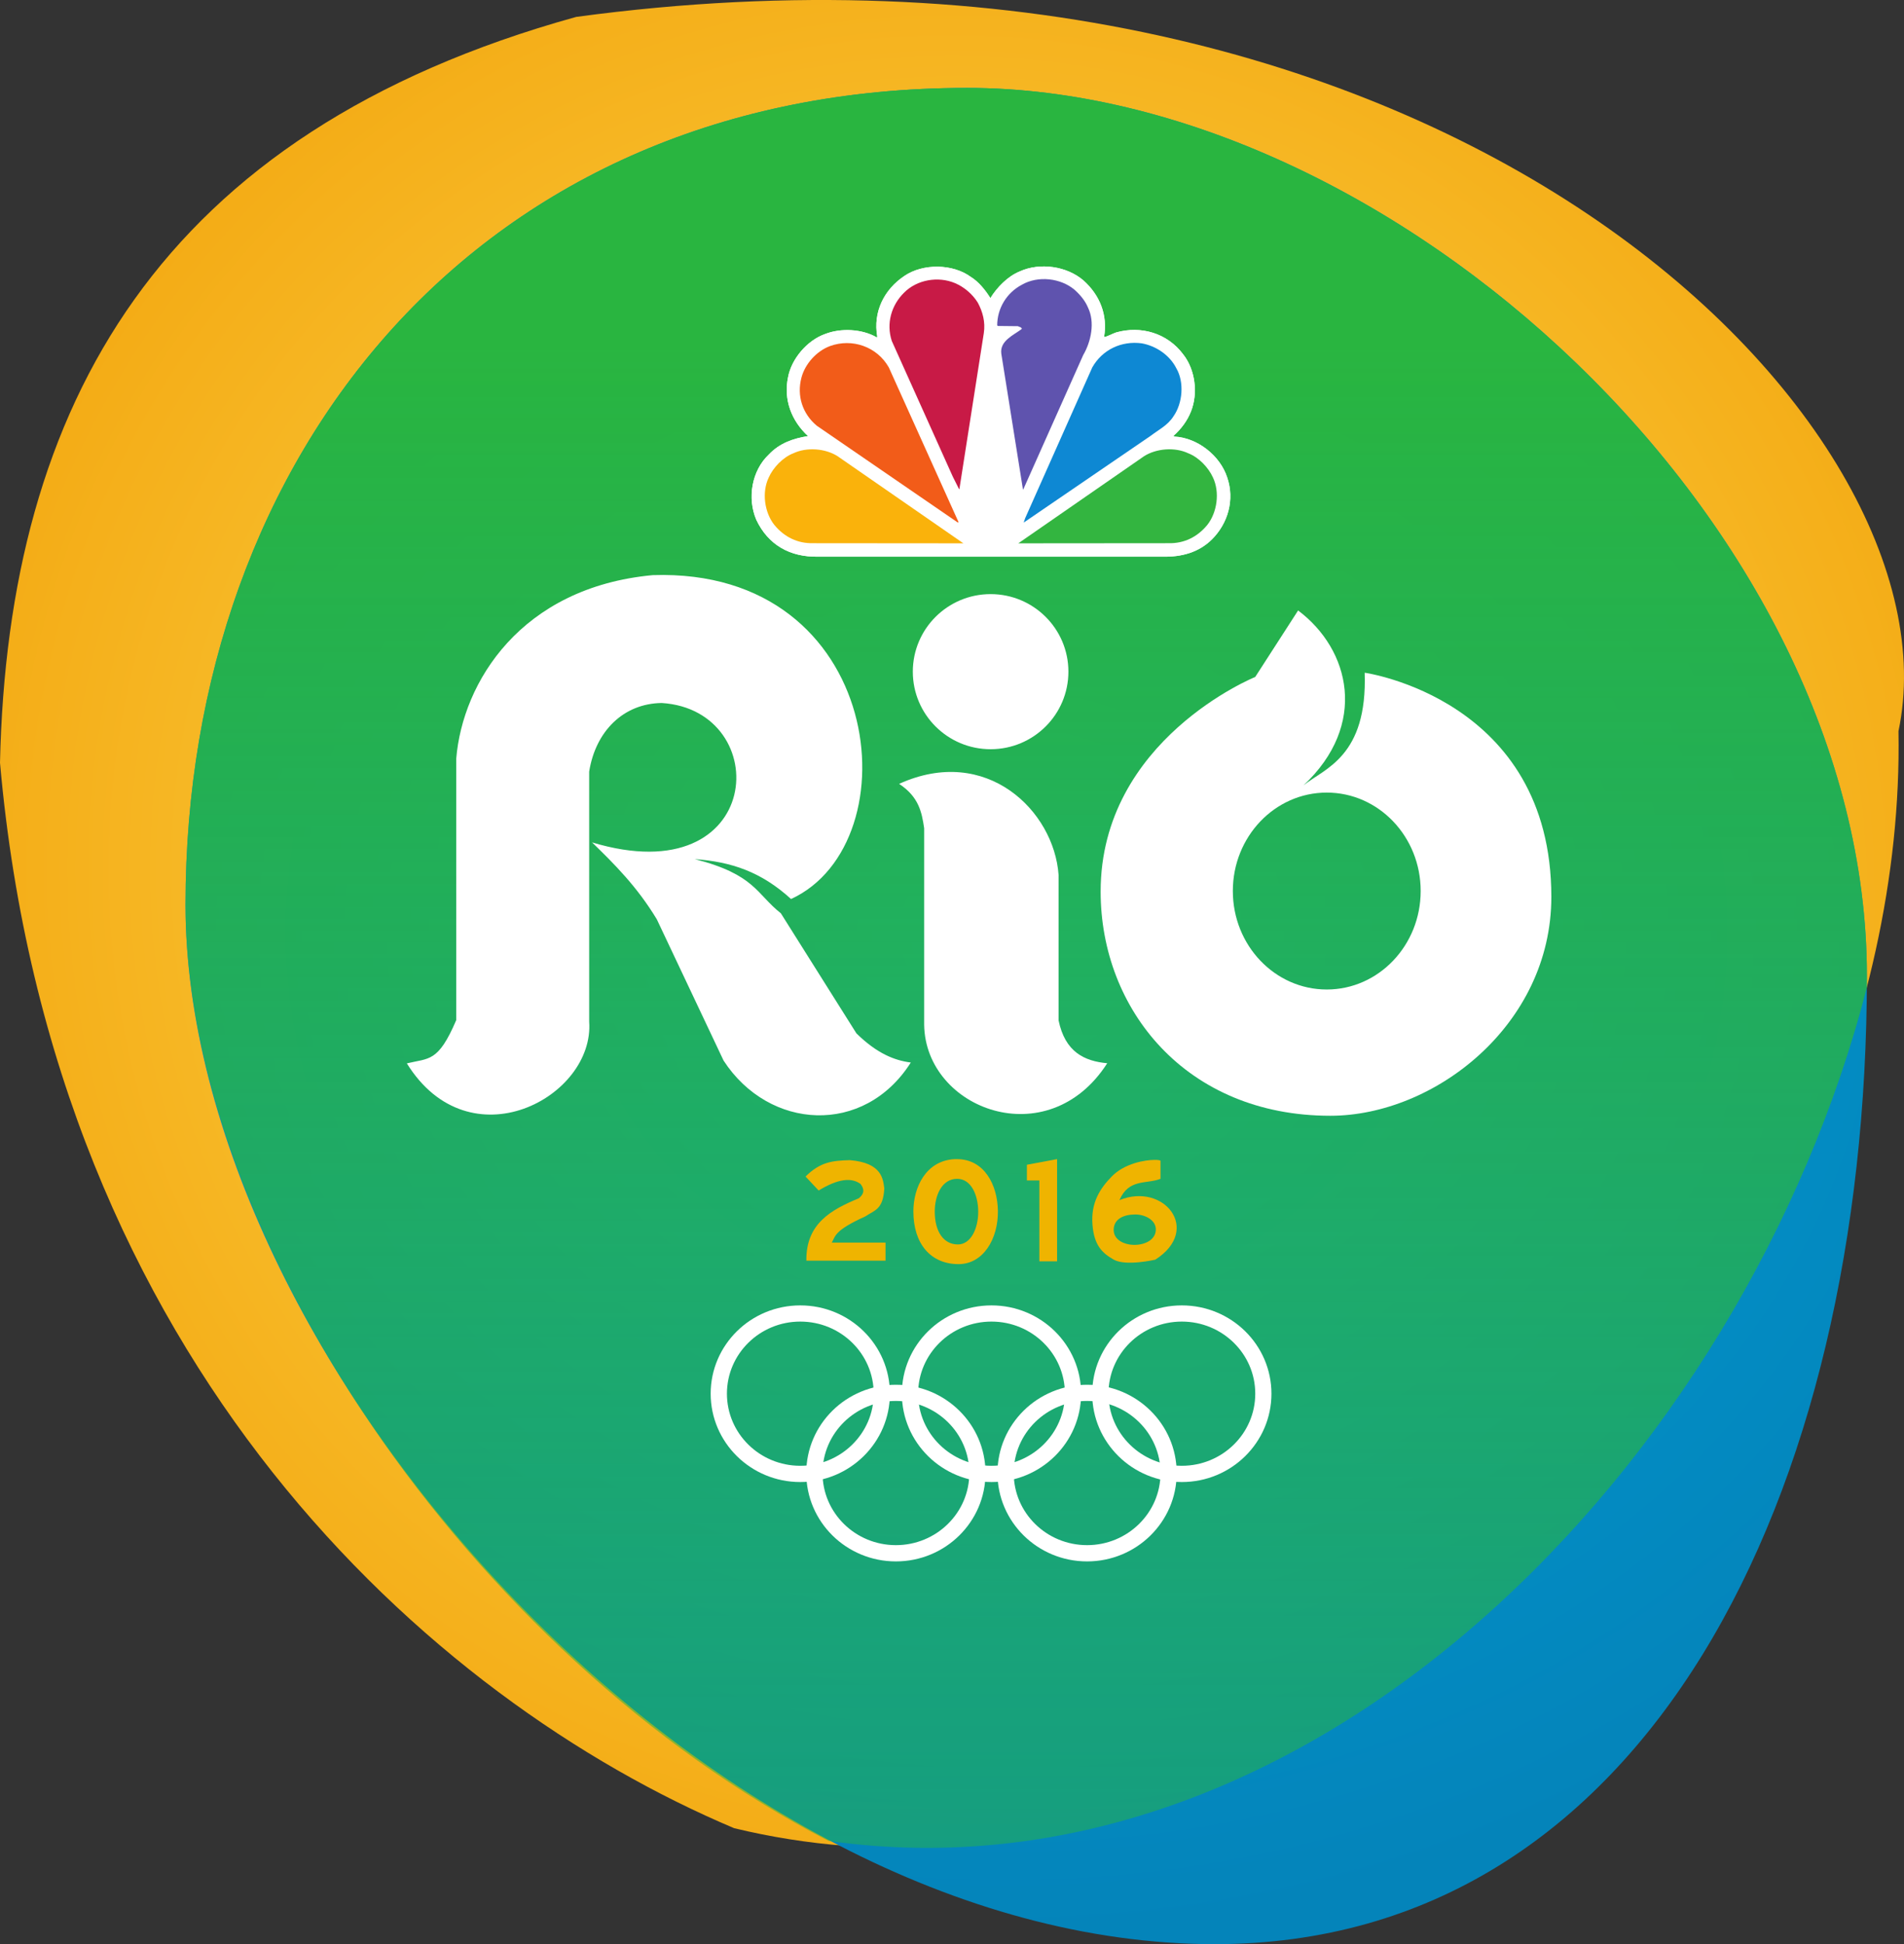 <?xml version="1.0" encoding="UTF-8" standalone="no"?>
<!-- Created with Inkscape (http://www.inkscape.org/) -->

<svg xmlns:dc="http://purl.org/dc/elements/1.1/" xmlns:cc="http://creativecommons.org/ns#" xmlns:rdf="http://www.w3.org/1999/02/22-rdf-syntax-ns#" xmlns:svg="http://www.w3.org/2000/svg" xmlns="http://www.w3.org/2000/svg" xmlns:xlink="http://www.w3.org/1999/xlink" xmlns:sodipodi="http://sodipodi.sourceforge.net/DTD/sodipodi-0.dtd" xmlns:inkscape="http://www.inkscape.org/namespaces/inkscape" id="svg2985" version="1.1" inkscape:version="0.48.5 r10040" width="815.984" height="833.35" sodipodi:docname="NBC_Rio_2016.png">
  <rect width="100%" height="100%" fill="#333333" stroke="none"/>
  <defs id="defs2989">
    <linearGradient inkscape:collect="always" id="linearGradient3047">
      <stop style="stop-color:#29b540;stop-opacity:1;" offset="0" id="stop3049" />
      <stop style="stop-color:#29b540;stop-opacity:0;" offset="1" id="stop3051" />
    </linearGradient>
    <linearGradient inkscape:collect="always" id="linearGradient3010">
      <stop style="stop-color:#009fd8;stop-opacity:1" offset="0" id="stop3012" />
      <stop style="stop-color:#0484ba;stop-opacity:1" offset="1" id="stop3014" />
    </linearGradient>
    <linearGradient inkscape:collect="always" id="linearGradient2999">
      <stop style="stop-color:#fd5;stop-opacity:1" offset="0" id="stop3001" />
      <stop style="stop-color:#f09b00;stop-opacity:1" offset="1" id="stop3003" />
    </linearGradient>
    <radialGradient inkscape:collect="always" xlink:href="#linearGradient2999" id="radialGradient3005" cx="444.13" cy="384.468" fx="444.13" fy="384.468" r="407.992" gradientTransform="matrix(1.266,0.689,-0.674,1.239,111.39,-403.453)" gradientUnits="userSpaceOnUse" />
    <radialGradient inkscape:collect="always" xlink:href="#linearGradient3010" id="radialGradient3016" cx="431.334" cy="403.658" fx="431.334" fy="403.658" r="360.291" gradientTransform="matrix(1.372,-6.9564674e-6,0,1.195,-160.477,-83.097)" gradientUnits="userSpaceOnUse" />
    <linearGradient inkscape:collect="always" xlink:href="#linearGradient3047" id="linearGradient3053" x1="432.979" y1="147.586" x2="432.979" y2="1416.55" gradientUnits="userSpaceOnUse" />
    <clipPath clipPathUnits="userSpaceOnUse" id="clipPath3332">
      <path d="M 0,0 612,0 612,792 0,792 0,0 z" id="path3334" inkscape:connector-curvature="0" />
    </clipPath>
    <radialGradient inkscape:collect="always" xlink:href="#linearGradient2999" id="radialGradient3249" gradientUnits="userSpaceOnUse" gradientTransform="matrix(1.266,0.689,-0.674,1.239,109.699,-400.533)" cx="444.13" cy="384.468" fx="444.13" fy="384.468" r="407.992" />
    <radialGradient inkscape:collect="always" xlink:href="#linearGradient3010" id="radialGradient3251" gradientUnits="userSpaceOnUse" gradientTransform="matrix(1.372,-6.9564674e-6,0,1.195,-162.169,-80.177)" cx="431.334" cy="403.658" fx="431.334" fy="403.658" r="360.291" />
    <linearGradient inkscape:collect="always" xlink:href="#linearGradient3047" id="linearGradient3253" gradientUnits="userSpaceOnUse" x1="432.979" y1="147.586" x2="432.979" y2="1416.55" gradientTransform="translate(-1.692,2.92)" />
  </defs>
  <sodipodi:namedview pagecolor="#ffffff" bordercolor="#666666" borderopacity="1" objecttolerance="10" gridtolerance="10" guidetolerance="10" inkscape:pageopacity="0" inkscape:pageshadow="2" inkscape:window-width="1366" inkscape:window-height="706" id="namedview2987" showgrid="false" fit-margin-top="0" fit-margin-left="0" fit-margin-right="0" fit-margin-bottom="0" inkscape:zoom="0.74517193" inkscape:cx="305.87543" inkscape:cy="564.16641" inkscape:window-x="-8" inkscape:window-y="-8" inkscape:window-maximized="1" inkscape:current-layer="svg2985" />
  <g id="g3217" transform="translate(1.692,-2.92)">
    <path sodipodi:nodetypes="ccccc" inkscape:connector-curvature="0" id="path2995" d="M 245.268,10.162 C 617.392,-40.171 839.954,183.682 811.923,316.325 816.341,564.263 566.963,847.896 312.929,786.563 182.377,731.425 21.037,587.365 -1.692,329.857 1.697,176.743 66.338,59.751 245.268,10.162 z" style="fill:url(#radialGradient3249);fill-opacity:1;stroke:none" />
    <path sodipodi:nodetypes="sssss" inkscape:connector-curvature="0" id="path3007" d="m 798.391,421.198 c 0,222.134 -94.519,415.072 -279.489,415.072 -218.8,0 -441.092,-252.141 -441.092,-445.519 0,-193.378 126.267,-350.142 334.918,-350.142 181.587,0 385.663,187.211 385.663,380.589 z" style="fill:url(#radialGradient3251);fill-opacity:1;fill-rule:evenodd;stroke:none" />
    <path id="path3018" d="M 412.719,40.594 C 204.067,40.594 77.812,197.372 77.812,390.75 c 0,140.27 121.027,321.24 275.518,401.25 206.79,29.383 392.412,-161.551 445.045,-365.812 0.011,-1.665 0.031,-3.332 0.031,-5 0,-193.378 -204.1,-380.594 -385.688,-380.594 z" style="fill:url(#linearGradient3253);fill-opacity:1;stroke:none" inkscape:connector-curvature="0" sodipodi:nodetypes="ssccss" />
    <path inkscape:connector-curvature="0" id="path3344" style="fill:white;fill-opacity:1;fill-rule:nonzero;stroke:none" d="m 422.751,130.702 c 2.819,-4.61 7.52,-9.409 12.561,-11.431 8.669,-3.964 20.344,-2.279 27.441,3.968 6.869,6.195 10.35,14.676 8.714,24.177 1.698,-0.311 3.385,-1.395 5.178,-1.995 10.618,-2.99 21.894,0.255 28.712,9.366 5.154,6.488 6.475,16.584 3.399,24.403 -1.535,3.959 -4.143,7.527 -7.518,10.546 l 0.344,0.323 c 9.912,0.487 19.65,8.149 22.671,17.558 3.234,9.486 0.378,19.62 -6.597,26.549 -5.699,5.59 -12.98,7.548 -21.118,7.371 l -147.572,0 c -12.134,0.264 -21.491,-5.087 -26.542,-15.814 -3.944,-9.228 -2.012,-21.015 5.405,-28.011 4.617,-4.873 10.457,-6.863 16.77,-7.858 -7.114,-6.568 -10.571,-15.601 -8.562,-25.254 1.448,-7.832 8.145,-15.759 15.825,-18.49 6.791,-2.681 15.963,-2.212 22.177,1.432 l 0.24,-0.26 c -1.881,-10.663 2.876,-20.269 11.724,-26.154 7.901,-5.318 20.567,-5.2 28.326,0.466 3.466,2.135 6.341,5.767 8.42,9.109" />
    <path inkscape:connector-curvature="0" id="path3346" style="fill:#5f53ae;fill-opacity:1;fill-rule:nonzero;stroke:none" d="m 464.55,134.687 c 3.138,6.356 1.326,14.712 -2.021,20.431 l -25.603,57.409 -0.21,0.247 -9.285,-58.221 c -0.744,-5.57 5.286,-7.957 8.8,-10.656 -0.157,-0.821 -1.094,-0.782 -1.674,-1.16 l -8.631,-0.094 -0.256,-0.271 c 0.026,-7.209 3.959,-13.899 10.562,-17.398 6.905,-3.987 16.65,-2.902 22.636,2.192 2.431,2.169 4.494,4.691 5.684,7.522" />
    <path inkscape:connector-curvature="0" id="path3348" style="fill:#c81a46;fill-opacity:1;fill-rule:nonzero;stroke:none" d="m 417.365,132.673 c 2.073,3.852 3.307,8.252 2.56,13.091 l -10.436,66.655 c 0.042,0.108 -0.038,0.185 -0.136,0.217 l -2.687,-5.347 -26.179,-58.234 c -2.445,-7.505 -0.168,-15.335 5.288,-20.699 5.518,-5.593 14.647,-7.118 21.839,-4.065 3.837,1.632 7.469,4.672 9.751,8.381" />
    <path inkscape:connector-curvature="0" id="path3350" style="fill:#0e88d3;fill-opacity:1;fill-rule:nonzero;stroke:none" d="m 502.422,160.749 c 3.516,5.983 2.718,15.029 -1.182,20.58 -2.438,3.901 -6.457,5.835 -9.804,8.406 l -54.231,37.071 -0.152,0 0.612,-1.78 28.749,-64.611 c 4.305,-7.623 12.509,-11.493 21.222,-10.324 5.958,1.076 11.902,4.935 14.786,10.658" />
    <path inkscape:connector-curvature="0" id="path3352" style="fill:#f25c19;fill-opacity:1;fill-rule:nonzero;stroke:none" d="m 379.226,160.415 29.915,66.389 -0.495,0 -60.305,-41.409 c -6.14,-5.136 -8.633,-12.859 -6.552,-20.659 1.556,-5.846 6.43,-11.31 12.205,-13.468 9.484,-3.461 20.181,0.212 25.232,9.148" />
    <path inkscape:connector-curvature="0" id="path3354" style="fill:#33b540;fill-opacity:1;fill-rule:nonzero;stroke:none" d="m 518.15,207.617 c 2.981,6.314 1.805,14.983 -2.483,20.364 -4.26,5.16 -9.968,7.956 -16.653,7.776 l -64.299,0.053 53.868,-37.321 c 5.275,-3.378 13.264,-3.994 18.995,-1.264 4.449,1.716 8.609,6.058 10.571,10.391" />
    <path inkscape:connector-curvature="0" id="path3356" style="fill:#fab20b;fill-opacity:1;fill-rule:nonzero;stroke:none" d="m 327.748,207.617 c -3.017,6.314 -1.839,14.983 2.457,20.364 4.27,5.16 9.975,7.956 16.658,7.776 l 64.316,0.053 -53.877,-37.321 c -5.255,-3.378 -13.262,-3.994 -19.014,-1.264 -4.432,1.716 -8.604,6.058 -10.54,10.391" />
    <path d="m 422.751,130.702 c 2.819,-4.61 7.52,-9.409 12.561,-11.431 8.669,-3.964 20.344,-2.279 27.441,3.968 6.869,6.195 10.35,14.676 8.714,24.177 1.698,-0.311 3.385,-1.395 5.178,-1.995 10.618,-2.99 21.894,0.255 28.712,9.366 5.154,6.488 6.475,16.584 3.399,24.403 -1.535,3.959 -4.143,7.527 -7.518,10.546 l 0.344,0.323 c 9.912,0.487 19.65,8.149 22.671,17.558 3.234,9.486 0.378,19.62 -6.597,26.549 -5.699,5.59 -12.98,7.548 -21.118,7.371 l -147.572,0 c -12.134,0.264 -21.491,-5.087 -26.542,-15.814 -3.944,-9.228 -2.012,-21.015 5.405,-28.011 4.617,-4.873 10.457,-6.863 16.77,-7.858 -7.114,-6.568 -10.571,-15.601 -8.562,-25.254 1.448,-7.832 8.145,-15.759 15.825,-18.49 6.791,-2.681 15.963,-2.212 22.177,1.432 l 0.24,-0.26 c -1.881,-10.663 2.876,-20.269 11.724,-26.154 7.901,-5.318 20.567,-5.2 28.326,0.466 3.466,2.135 6.341,5.767 8.42,9.109" style="fill:white;fill-opacity:1;fill-rule:nonzero;stroke:none" id="path3949" inkscape:connector-curvature="0" />
    <path d="m 464.55,134.687 c 3.138,6.356 1.326,14.712 -2.021,20.431 l -25.603,57.409 -0.21,0.247 -9.285,-58.221 c -0.744,-5.57 5.286,-7.957 8.8,-10.656 -0.157,-0.821 -1.094,-0.782 -1.674,-1.16 l -8.631,-0.094 -0.256,-0.271 c 0.026,-7.209 3.959,-13.899 10.562,-17.398 6.905,-3.987 16.65,-2.902 22.636,2.192 2.431,2.169 4.494,4.691 5.684,7.522" style="fill:#5f53ae;fill-opacity:1;fill-rule:nonzero;stroke:none" id="path3951" inkscape:connector-curvature="0" />
    <path d="m 417.365,132.673 c 2.073,3.852 3.307,8.252 2.56,13.091 l -10.436,66.655 c 0.042,0.108 -0.038,0.185 -0.136,0.217 l -2.687,-5.347 -26.179,-58.234 c -2.445,-7.505 -0.168,-15.335 5.288,-20.699 5.518,-5.593 14.647,-7.118 21.839,-4.065 3.837,1.632 7.469,4.672 9.751,8.381" style="fill:#c81a46;fill-opacity:1;fill-rule:nonzero;stroke:none" id="path3953" inkscape:connector-curvature="0" />
    <path d="m 502.422,160.749 c 3.516,5.983 2.718,15.029 -1.182,20.58 -2.438,3.901 -6.457,5.835 -9.804,8.406 l -54.231,37.071 -0.152,0 0.612,-1.78 28.749,-64.611 c 4.305,-7.623 12.509,-11.493 21.222,-10.324 5.958,1.076 11.902,4.935 14.786,10.658" style="fill:#0e88d3;fill-opacity:1;fill-rule:nonzero;stroke:none" id="path3955" inkscape:connector-curvature="0" />
    <path d="m 379.226,160.415 29.915,66.389 -0.495,0 -60.305,-41.409 c -6.14,-5.136 -8.633,-12.859 -6.552,-20.659 1.556,-5.846 6.43,-11.31 12.205,-13.468 9.484,-3.461 20.181,0.212 25.232,9.148" style="fill:#f25c19;fill-opacity:1;fill-rule:nonzero;stroke:none" id="path3957" inkscape:connector-curvature="0" />
    <path d="m 518.15,207.617 c 2.981,6.314 1.805,14.983 -2.483,20.364 -4.26,5.16 -9.968,7.956 -16.653,7.776 l -64.299,0.053 53.868,-37.321 c 5.275,-3.378 13.264,-3.994 18.995,-1.264 4.449,1.716 8.609,6.058 10.571,10.391" style="fill:#33b540;fill-opacity:1;fill-rule:nonzero;stroke:none" id="path3959" inkscape:connector-curvature="0" />
    <path d="m 327.748,207.617 c -3.017,6.314 -1.839,14.983 2.457,20.364 4.27,5.16 9.975,7.956 16.658,7.776 l 64.316,0.053 -53.877,-37.321 c -5.255,-3.378 -13.262,-3.994 -19.014,-1.264 -4.432,1.716 -8.604,6.058 -10.54,10.391" style="fill:#fab20b;fill-opacity:1;fill-rule:nonzero;stroke:none" id="path3961" inkscape:connector-curvature="0" />
    <path sodipodi:nodetypes="cccccccccccccccc" inkscape:connector-curvature="0" id="path3111" d="m 172.662,458.729 c 9.559,-2.315 13.416,-0.392 21.172,-18.544 l 0,-112.089 c 2.709,-32.666 27.6,-73.406 84.222,-78.648 99.506,-3.314 111.671,114.725 59.265,138.835 -12.863,-11.737 -25.608,-15.943 -41.271,-17.106 25.809,6.571 26.396,14.945 36.901,23.216 l 32.389,51.482 c 8.844,8.654 16.316,11.59 23.299,12.489 -19.938,31.461 -60.768,29.13 -80.238,-0.84 l -28.604,-60.538 c -8.453,-13.979 -18.075,-23.578 -27.751,-32.973 74.22,22.36 78.321,-56.722 29.842,-59.754 -16.496,0.224 -28.346,12.172 -31.081,29.409 l 0,107.135 c 2.385,32.446 -51.255,61.283 -78.146,17.924 z" style="fill:white;stroke:none" />
    <path id="path3116" d="m 444.953,301.03 c 0,12.715 -8.643,23.022 -19.305,23.022 -10.662,0 -19.305,-10.307 -19.305,-23.022 0,-12.715 8.643,-23.022 19.305,-23.022 10.662,0 19.305,10.307 19.305,23.022 z" style="fill:white;fill-opacity:1;fill-rule:evenodd;stroke:none" transform="matrix(1.727,0,0,1.444,-312.246,-143.861)" inkscape:connector-curvature="0" />
    <path sodipodi:nodetypes="ccccccc" inkscape:connector-curvature="0" id="path3119" d="M 472.827,458.673 C 462.928,457.763 454.759,453.792 451.974,440.297 l 0,-62.355 c -1.924,-27.438 -30.913,-56.012 -68.343,-39.024 8.548,5.622 9.729,12.296 10.737,18.996 l 0,84.242 c 0.501,36.268 53.062,56.142 78.46,16.518 z" style="fill:white;fill-opacity:1;stroke:none" />
    <path id="path3121" d="m 554.625,264.594 -18.375,28.5 c 0,0 -66.25,26.817 -66.25,92 0,50.358 36.463,96.094 98.438,96.094 44.444,0 94.719,-38.791 94.719,-93.812 0,-84.872 -80,-96.094 -80,-96.094 1.239,36.007 -17.161,40.963 -26.219,48.281 27.714,-25.936 20.054,-58.201 -2.312,-74.969 z m 12.281,78.062 c 22.226,0 40.25,18.875 40.25,42.188 0,23.312 -18.024,42.219 -40.25,42.219 -22.226,0 -40.25,-18.907 -40.25,-42.219 0,-23.312 18.024,-42.188 40.25,-42.188 z" style="fill:white;fill-opacity:1;stroke:none" inkscape:connector-curvature="0" />
    <path sodipodi:nodetypes="cccccccccccc" inkscape:connector-curvature="0" id="path3126" d="m 349.158,513.225 c 8.471,-5.177 14.146,-5.6 17.933,-2.813 2.369,3.086 0.76,4.863 -0.734,6.146 -11.772,4.907 -22.675,10.771 -22.473,26.73 l 33.931,0 0,-7.736 -23.031,0 c 1.612,-2.891 1.144,-5.222 14.416,-11.252 3.919,-2.654 7.586,-2.85 8.087,-11.955 -0.545,-3.859 -0.842,-11.007 -14.768,-12.131 -7.384,0.208 -12.658,0.7 -18.987,7.032 z" style="fill:#efb400;fill-opacity:1;stroke:none" />
    <path id="path3128" d="m 407.375,499.781 c -12.176,0.635 -17.625,11.965 -17.625,22.406 0,14.035 7.553,22.594 19.344,22.594 10.658,0 17.027,-10.915 16.875,-22.781 -0.145,-11.328 -5.918,-22.159 -17.406,-22.219 -0.407,-0.002 -0.795,-0.021 -1.188,0 z m 1.188,8.438 c 5.909,0.038 8.894,6.832 8.969,13.906 0.078,7.411 -3.206,14.219 -8.688,14.219 -6.064,0 -9.938,-5.36 -9.938,-14.125 0,-6.731 2.96,-14.043 9.656,-14 z" style="fill:#efb400;fill-opacity:1;stroke:none" inkscape:connector-curvature="0" />
    <path inkscape:connector-curvature="0" id="path3133" d="m 438.398,508.908 5.346,0 0,34.665 7.588,0 0,-43.805 -12.935,2.414 z" style="fill:#efb400;fill-opacity:1;stroke:none" />
    <path id="path3135" d="m 493.219,500.094 c -4.217,0.015 -12.928,1.461 -18.438,7.094 -4.95,5.06 -9.039,11.176 -8.281,20.688 0.697,8.747 4.05,12.132 9.156,15 5.162,2.9 17.75,0 17.75,0 20.057,-12.798 3.736,-33.31 -15.344,-25.531 4.014,-9.336 11.531,-6.753 17.594,-9.125 l 0,-7.75 c -0.125,-0.208 -1.032,-0.38 -2.438,-0.375 z m -8.375,23.406 c 4.306,-2.4e-4 8.812,2.438 8.812,6.406 0,4.286 -4.383,6.561 -8.969,6.625 -4.407,0.061 -9.058,-2.045 -9.094,-6.344 -0.04,-4.74 4.248,-6.687 9.25,-6.688 z" style="fill:#efb400;fill-opacity:1;stroke:none" inkscape:connector-curvature="0" />
    <path id="path3140" d="m 341.281,562.469 c -21.213,0 -38.406,16.934 -38.406,37.844 0,20.91 17.194,37.875 38.406,37.875 21.213,0 38.406,-16.965 38.406,-37.875 0,-20.91 -17.194,-37.844 -38.406,-37.844 z m 0,6.938 c 17.374,0 31.469,13.835 31.469,30.906 0,17.071 -14.095,30.906 -31.469,30.906 -17.374,0 -31.438,-13.835 -31.438,-30.906 0,-17.071 14.063,-30.906 31.438,-30.906 z" style="fill:white;fill-opacity:1;fill-rule:evenodd;stroke:none" inkscape:connector-curvature="0" />
    <path inkscape:connector-curvature="0" style="fill:white;fill-opacity:1;fill-rule:evenodd;stroke:none" d="m 423.22,562.469 c -21.213,0 -38.406,16.934 -38.406,37.844 0,20.91 17.194,37.875 38.406,37.875 21.213,0 38.406,-16.965 38.406,-37.875 0,-20.91 -17.194,-37.844 -38.406,-37.844 z m 0,6.938 c 17.374,0 31.469,13.835 31.469,30.906 0,17.071 -14.095,30.906 -31.469,30.906 -17.374,0 -31.438,-13.835 -31.438,-30.906 0,-17.071 14.063,-30.906 31.438,-30.906 z" id="path3145" />
    <path id="path3147" d="m 504.794,562.469 c -21.213,0 -38.406,16.934 -38.406,37.844 0,20.91 17.194,37.875 38.406,37.875 21.213,0 38.406,-16.965 38.406,-37.875 0,-20.91 -17.194,-37.844 -38.406,-37.844 z m 0,6.938 c 17.374,0 31.469,13.835 31.469,30.906 0,17.071 -14.095,30.906 -31.469,30.906 -17.374,0 -31.438,-13.835 -31.438,-30.906 0,-17.071 14.063,-30.906 31.438,-30.906 z" style="fill:white;fill-opacity:1;fill-rule:evenodd;stroke:none" inkscape:connector-curvature="0" />
    <path inkscape:connector-curvature="0" style="fill:white;fill-opacity:1;fill-rule:evenodd;stroke:none" d="m 382.251,596.488 c -21.213,0 -38.406,16.934 -38.406,37.844 0,20.91 17.194,37.875 38.406,37.875 21.213,0 38.406,-16.965 38.406,-37.875 0,-20.91 -17.194,-37.844 -38.406,-37.844 z m 0,6.938 c 17.374,0 31.469,13.835 31.469,30.906 0,17.071 -14.095,30.906 -31.469,30.906 -17.374,0 -31.438,-13.835 -31.438,-30.906 0,-17.071 14.063,-30.906 31.438,-30.906 z" id="path3149" />
    <path id="path3151" d="m 464.19,596.488 c -21.213,0 -38.406,16.934 -38.406,37.844 0,20.91 17.194,37.875 38.406,37.875 21.213,0 38.406,-16.965 38.406,-37.875 0,-20.91 -17.194,-37.844 -38.406,-37.844 z m 0,6.938 c 17.374,0 31.469,13.835 31.469,30.906 0,17.071 -14.095,30.906 -31.469,30.906 -17.374,0 -31.438,-13.835 -31.438,-30.906 0,-17.071 14.063,-30.906 31.438,-30.906 z" style="fill:white;fill-opacity:1;fill-rule:evenodd;stroke:none" inkscape:connector-curvature="0" />
  </g>
</svg>

